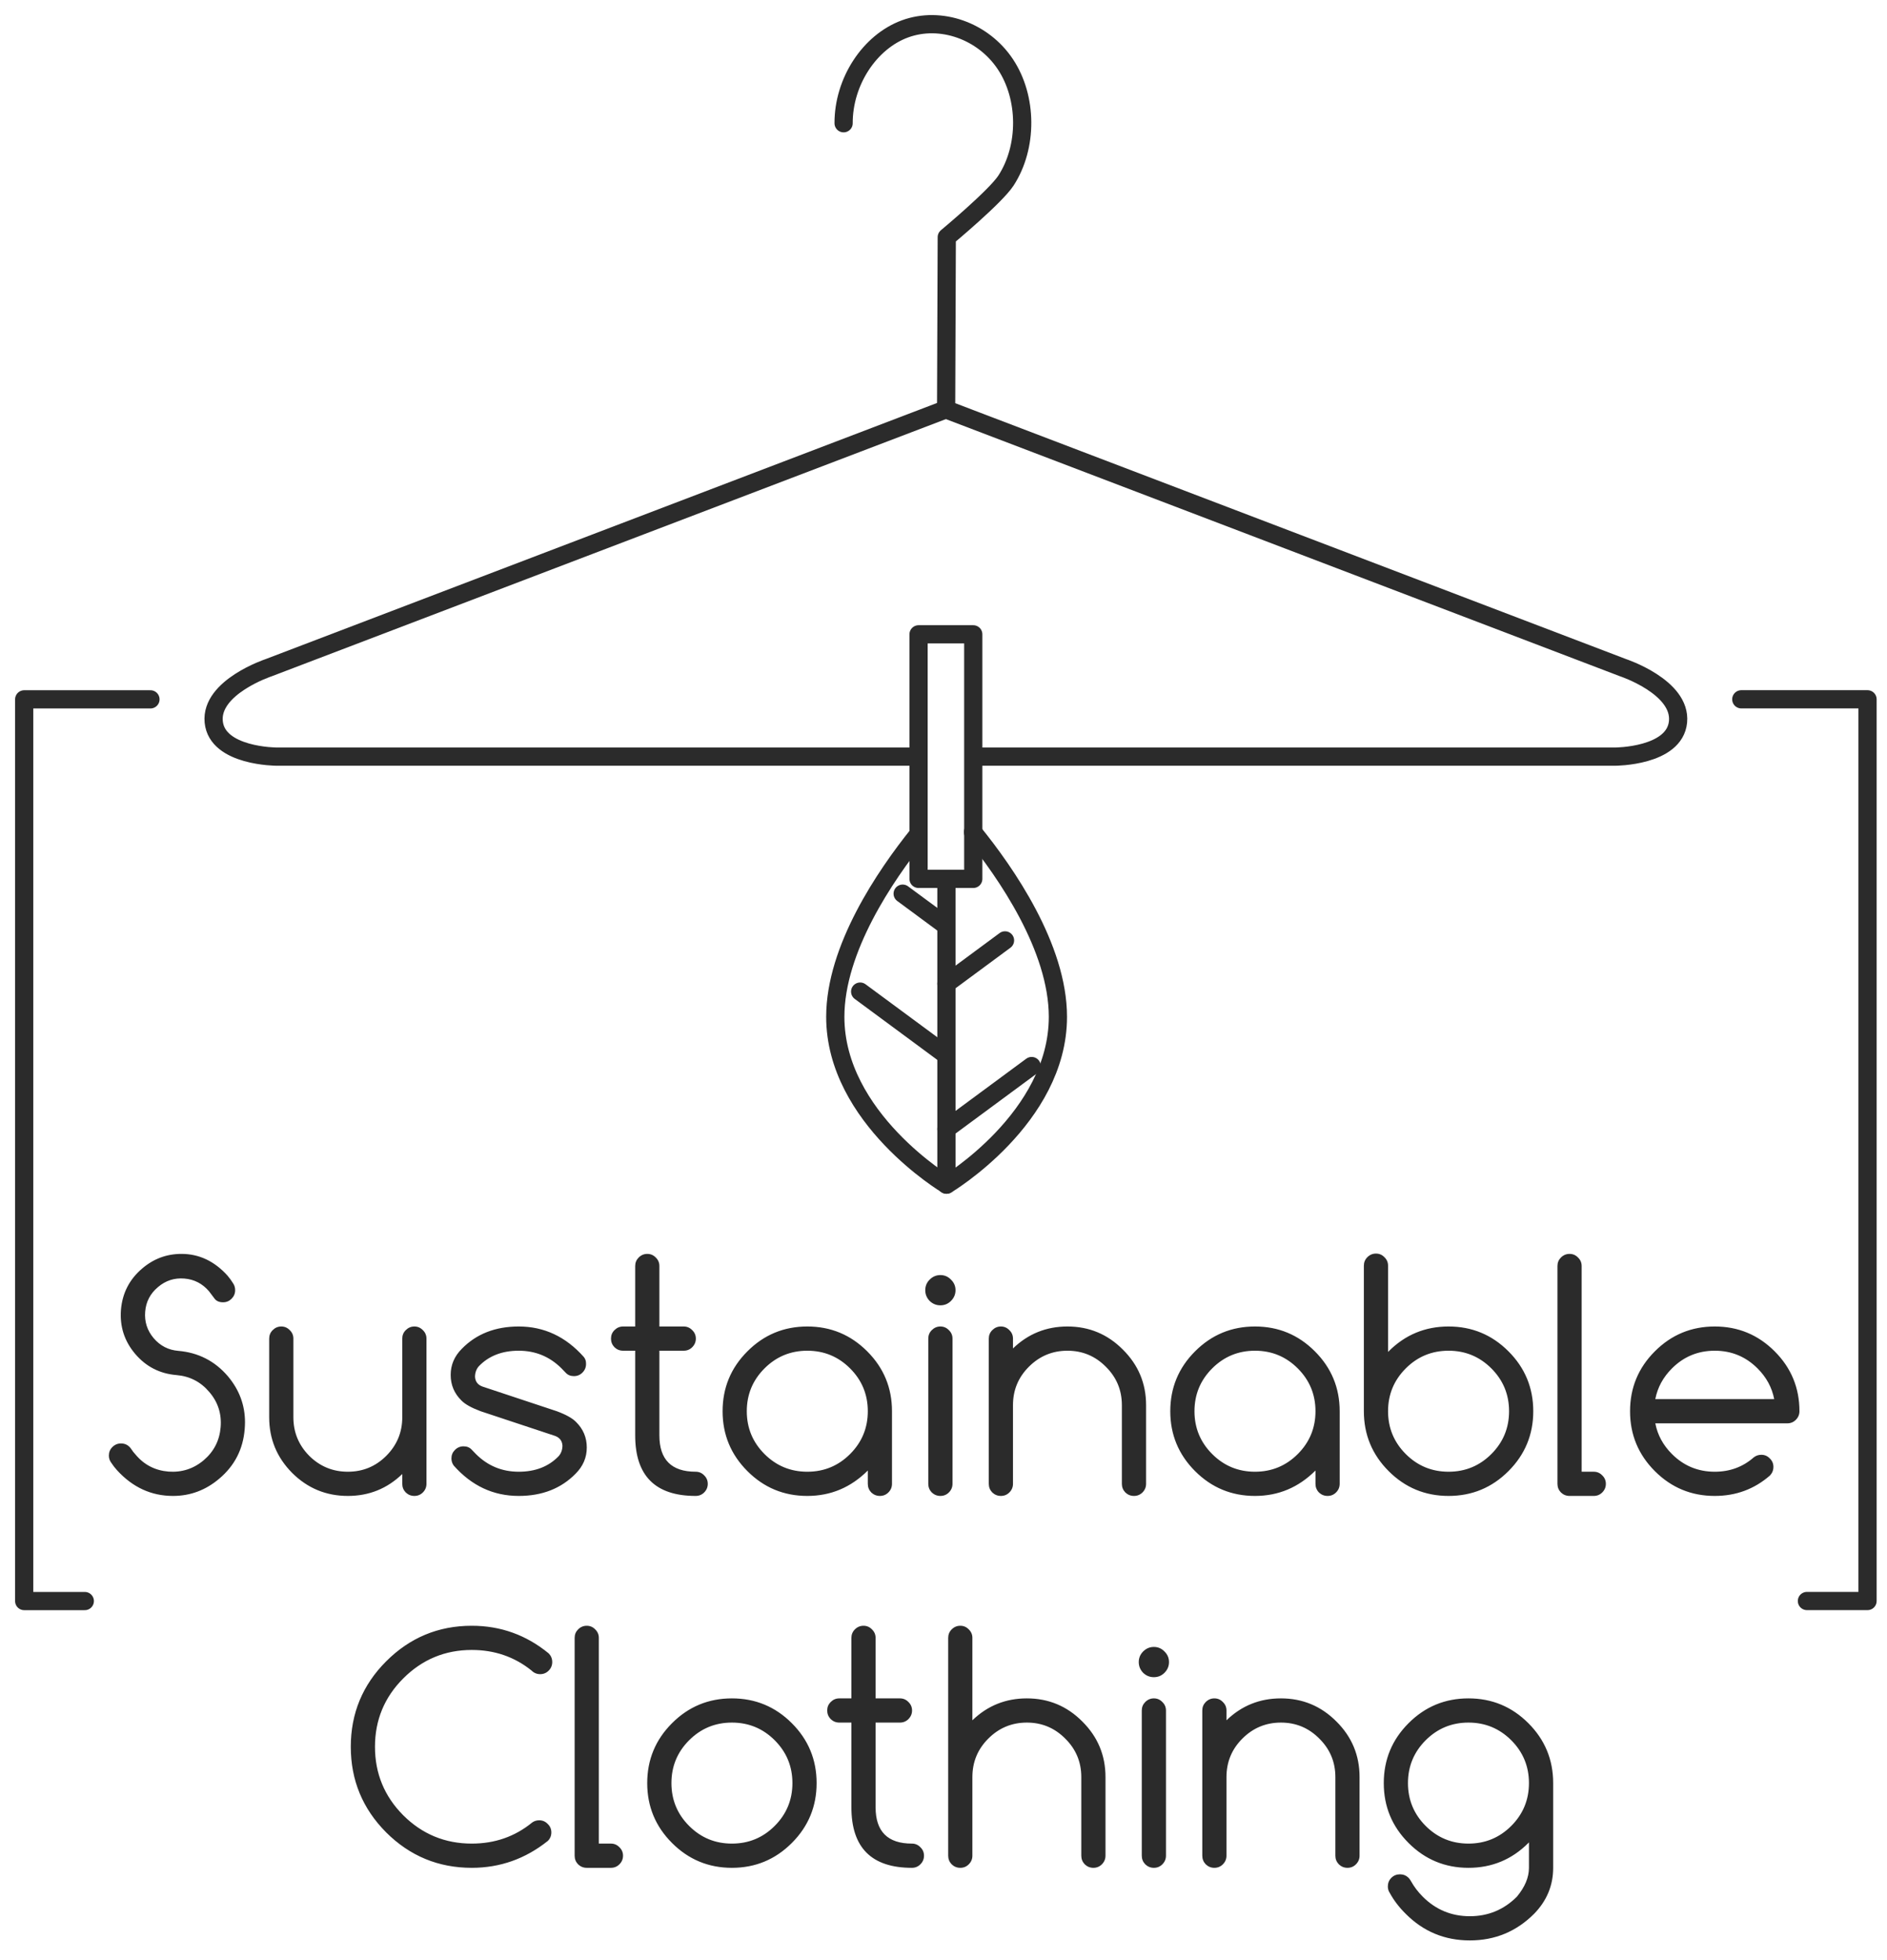 <?xml version="1.0" encoding="UTF-8"?>
<svg xmlns="http://www.w3.org/2000/svg" width="78" height="81" viewBox="0 0 78 81" fill="none">
  <path d="M40.287 31.267H66.755C66.755 31.267 69.224 31.267 69.362 29.828C69.501 28.388 67.088 27.591 67.088 27.591L39.108 16.92L39.135 9.802C39.135 9.802 41.148 8.13 41.583 7.461C42.486 6.069 42.475 4.034 41.557 2.654C40.639 1.274 38.885 0.655 37.412 1.192C35.94 1.729 34.865 3.381 34.871 5.093" stroke="#2B2B2B" stroke-width="0.753" stroke-miterlimit="10" stroke-linecap="round" stroke-linejoin="round"></path>
  <path d="M39.089 16.92L11.108 27.591C11.108 27.591 8.695 28.388 8.834 29.828C8.972 31.267 11.441 31.267 11.441 31.267H37.963" stroke="#2B2B2B" stroke-width="0.753" stroke-miterlimit="10" stroke-linecap="round" stroke-linejoin="round"></path>
  <path d="M40.23 26.213H37.969V36.319H40.23V26.213Z" stroke="#2B2B2B" stroke-width="0.753" stroke-miterlimit="10" stroke-linecap="round" stroke-linejoin="round"></path>
  <path d="M37.957 34.484C36.594 36.18 34.527 39.214 34.527 42.019C34.527 46.205 39.128 48.954 39.128 48.954C39.128 48.954 43.729 46.206 43.729 42.019C43.729 39.158 41.58 36.059 40.219 34.385" stroke="#2B2B2B" stroke-width="0.753" stroke-miterlimit="10" stroke-linecap="round" stroke-linejoin="round"></path>
  <path d="M39.121 36.326V48.956" stroke="#2B2B2B" stroke-width="0.753" stroke-miterlimit="10" stroke-linecap="round" stroke-linejoin="round"></path>
  <path d="M42.644 44.053L39.121 46.653" stroke="#2B2B2B" stroke-width="0.753" stroke-miterlimit="10" stroke-linecap="round" stroke-linejoin="round"></path>
  <path d="M41.543 38.861L39.121 40.65" stroke="#2B2B2B" stroke-width="0.753" stroke-miterlimit="10" stroke-linecap="round" stroke-linejoin="round"></path>
  <path d="M35.555 40.977L39.077 43.577" stroke="#2B2B2B" stroke-width="0.753" stroke-miterlimit="10" stroke-linecap="round" stroke-linejoin="round"></path>
  <path d="M37.312 36.93L39.074 38.23" stroke="#2B2B2B" stroke-width="0.753" stroke-miterlimit="10" stroke-linecap="round" stroke-linejoin="round"></path>
  <path d="M4.6 60.449C4.533 60.362 4.5 60.262 4.5 60.149C4.5 60.012 4.548 59.895 4.644 59.799C4.744 59.699 4.863 59.649 5 59.649C5.179 59.649 5.321 59.726 5.425 59.88C5.475 59.959 5.534 60.035 5.6 60.105C5.955 60.531 6.409 60.766 6.963 60.812C7.513 60.853 7.999 60.697 8.42 60.343C8.841 59.985 9.074 59.53 9.12 58.98C9.166 58.426 9.01 57.94 8.651 57.523C8.297 57.103 7.843 56.869 7.288 56.823C6.601 56.765 6.034 56.473 5.588 55.948C5.142 55.423 4.946 54.815 5 54.123C5.059 53.435 5.35 52.868 5.875 52.422C6.346 52.018 6.888 51.816 7.501 51.816C8.226 51.816 8.86 52.114 9.401 52.71C9.493 52.818 9.574 52.931 9.645 53.047C9.695 53.127 9.72 53.216 9.72 53.316C9.72 53.454 9.67 53.572 9.57 53.672C9.474 53.768 9.358 53.816 9.22 53.816C9.062 53.816 8.945 53.766 8.87 53.666C8.795 53.566 8.718 53.464 8.639 53.36C8.368 53.043 8.028 52.868 7.62 52.835C7.207 52.801 6.842 52.92 6.526 53.191C6.209 53.458 6.034 53.795 6.001 54.204C5.967 54.617 6.084 54.981 6.351 55.298C6.622 55.615 6.961 55.79 7.37 55.823C8.199 55.894 8.883 56.244 9.42 56.873C9.891 57.432 10.127 58.065 10.127 58.774C10.127 58.87 10.122 58.965 10.114 59.061C10.047 59.887 9.699 60.566 9.07 61.099C8.507 61.579 7.868 61.818 7.151 61.818C6.255 61.818 5.484 61.464 4.838 60.756C4.75 60.66 4.671 60.558 4.6 60.449ZM17.628 61.318C17.628 61.456 17.578 61.575 17.479 61.675C17.383 61.77 17.266 61.818 17.128 61.818C16.991 61.818 16.872 61.77 16.772 61.675C16.676 61.575 16.628 61.456 16.628 61.318V60.912C16.003 61.516 15.253 61.818 14.378 61.818C13.482 61.818 12.715 61.502 12.077 60.868C11.444 60.23 11.127 59.464 11.127 58.568V55.317C11.127 55.179 11.175 55.062 11.271 54.967C11.371 54.867 11.489 54.816 11.627 54.816C11.764 54.816 11.881 54.867 11.977 54.967C12.077 55.062 12.127 55.179 12.127 55.317V58.568C12.127 59.188 12.346 59.72 12.784 60.162C13.225 60.599 13.757 60.818 14.378 60.818C14.999 60.818 15.528 60.599 15.966 60.162C16.407 59.72 16.628 59.188 16.628 58.568V55.317C16.628 55.179 16.676 55.062 16.772 54.967C16.872 54.867 16.991 54.816 17.128 54.816C17.266 54.816 17.383 54.867 17.479 54.967C17.578 55.062 17.628 55.179 17.628 55.317V61.318ZM19.867 58.318C19.487 58.176 19.223 58.028 19.073 57.874C18.777 57.582 18.629 57.23 18.629 56.817C18.629 56.404 18.783 56.044 19.091 55.736C19.692 55.123 20.475 54.816 21.442 54.816C22.488 54.816 23.384 55.235 24.13 56.073C24.197 56.152 24.228 56.25 24.224 56.367C24.224 56.505 24.174 56.623 24.074 56.723C23.978 56.819 23.861 56.867 23.724 56.867C23.586 56.867 23.476 56.823 23.392 56.736C23.309 56.648 23.249 56.586 23.211 56.548C22.724 56.061 22.134 55.817 21.442 55.817C20.75 55.817 20.198 56.033 19.785 56.467C19.685 56.588 19.635 56.732 19.635 56.898C19.648 57.094 19.75 57.228 19.942 57.298L23.017 58.318C23.397 58.459 23.661 58.607 23.811 58.761C24.107 59.053 24.255 59.405 24.255 59.818C24.255 60.23 24.101 60.591 23.793 60.899C23.192 61.512 22.409 61.818 21.442 61.818C20.392 61.818 19.496 61.4 18.754 60.562C18.691 60.474 18.66 60.376 18.66 60.268C18.66 60.13 18.708 60.014 18.804 59.918C18.904 59.818 19.023 59.768 19.16 59.768C19.298 59.768 19.408 59.812 19.491 59.899C19.575 59.987 19.635 60.049 19.673 60.087C20.16 60.574 20.75 60.818 21.442 60.818C22.134 60.818 22.686 60.601 23.099 60.168C23.199 60.047 23.249 59.903 23.249 59.737C23.236 59.541 23.134 59.407 22.942 59.337L19.867 58.318ZM28.756 60.818C28.894 60.818 29.011 60.868 29.107 60.968C29.206 61.064 29.256 61.181 29.256 61.318C29.256 61.456 29.206 61.575 29.107 61.675C29.011 61.77 28.894 61.818 28.756 61.818C27.089 61.818 26.256 60.985 26.256 59.318V55.817H25.756C25.618 55.817 25.499 55.769 25.399 55.673C25.303 55.573 25.256 55.454 25.256 55.317C25.256 55.179 25.303 55.062 25.399 54.967C25.499 54.867 25.618 54.816 25.756 54.816H26.256V52.316C26.256 52.178 26.304 52.062 26.4 51.966C26.5 51.866 26.618 51.816 26.756 51.816C26.893 51.816 27.01 51.866 27.106 51.966C27.206 52.062 27.256 52.178 27.256 52.316V54.816H28.262C28.4 54.816 28.517 54.867 28.613 54.967C28.713 55.062 28.763 55.179 28.763 55.317C28.763 55.454 28.713 55.573 28.613 55.673C28.517 55.769 28.4 55.817 28.262 55.817H27.256V59.318C27.256 60.318 27.756 60.818 28.756 60.818ZM33.37 55.817C32.678 55.817 32.089 56.061 31.601 56.548C31.113 57.036 30.869 57.626 30.869 58.318C30.869 59.009 31.113 59.599 31.601 60.087C32.089 60.574 32.678 60.818 33.37 60.818C34.062 60.818 34.652 60.574 35.139 60.087C35.627 59.599 35.871 59.009 35.871 58.318C35.871 57.626 35.627 57.036 35.139 56.548C34.652 56.061 34.062 55.817 33.37 55.817ZM35.871 60.768C35.171 61.468 34.337 61.818 33.37 61.818C32.403 61.818 31.578 61.477 30.895 60.793C30.211 60.11 29.869 59.284 29.869 58.318C29.869 57.35 30.211 56.525 30.895 55.842C31.578 55.158 32.403 54.816 33.37 54.816C34.337 54.816 35.162 55.158 35.846 55.842C36.529 56.525 36.871 57.35 36.871 58.318V61.318C36.871 61.456 36.821 61.575 36.721 61.675C36.625 61.77 36.508 61.818 36.371 61.818C36.233 61.818 36.115 61.77 36.014 61.675C35.919 61.575 35.871 61.456 35.871 61.318V60.768ZM39.497 53.316C39.497 53.487 39.434 53.635 39.309 53.76C39.188 53.881 39.042 53.941 38.871 53.941C38.701 53.941 38.553 53.881 38.428 53.76C38.307 53.635 38.246 53.487 38.246 53.316C38.246 53.145 38.307 52.999 38.428 52.879C38.553 52.754 38.701 52.691 38.871 52.691C39.042 52.691 39.188 52.754 39.309 52.879C39.434 52.999 39.497 53.145 39.497 53.316ZM38.371 55.317C38.371 55.179 38.419 55.062 38.515 54.967C38.615 54.867 38.734 54.816 38.871 54.816C39.009 54.816 39.126 54.867 39.222 54.967C39.322 55.062 39.372 55.179 39.372 55.317V61.318C39.372 61.456 39.322 61.575 39.222 61.675C39.126 61.77 39.009 61.818 38.871 61.818C38.734 61.818 38.615 61.77 38.515 61.675C38.419 61.575 38.371 61.456 38.371 61.318V55.317ZM40.872 55.317C40.872 55.179 40.92 55.062 41.016 54.967C41.116 54.867 41.235 54.816 41.372 54.816C41.51 54.816 41.626 54.867 41.722 54.967C41.822 55.062 41.872 55.179 41.872 55.317V55.723C42.498 55.119 43.248 54.816 44.123 54.816C45.019 54.816 45.784 55.135 46.417 55.773C47.055 56.407 47.374 57.171 47.374 58.067V61.318C47.374 61.456 47.324 61.575 47.224 61.675C47.128 61.77 47.011 61.818 46.874 61.818C46.736 61.818 46.617 61.77 46.517 61.675C46.421 61.575 46.373 61.456 46.373 61.318V58.067C46.373 57.446 46.153 56.917 45.711 56.48C45.273 56.038 44.744 55.817 44.123 55.817C43.502 55.817 42.971 56.038 42.529 56.48C42.091 56.917 41.872 57.446 41.872 58.067V61.318C41.872 61.456 41.822 61.575 41.722 61.675C41.626 61.77 41.51 61.818 41.372 61.818C41.235 61.818 41.116 61.77 41.016 61.675C40.92 61.575 40.872 61.456 40.872 61.318V55.317ZM51.875 55.817C51.183 55.817 50.593 56.061 50.106 56.548C49.618 57.036 49.374 57.626 49.374 58.318C49.374 59.009 49.618 59.599 50.106 60.087C50.593 60.574 51.183 60.818 51.875 60.818C52.567 60.818 53.157 60.574 53.644 60.087C54.132 59.599 54.376 59.009 54.376 58.318C54.376 57.626 54.132 57.036 53.644 56.548C53.157 56.061 52.567 55.817 51.875 55.817ZM54.376 60.768C53.675 61.468 52.842 61.818 51.875 61.818C50.908 61.818 50.083 61.477 49.399 60.793C48.716 60.11 48.374 59.284 48.374 58.318C48.374 57.35 48.716 56.525 49.399 55.842C50.083 55.158 50.908 54.816 51.875 54.816C52.842 54.816 53.667 55.158 54.35 55.842C55.034 56.525 55.376 57.35 55.376 58.318V61.318C55.376 61.456 55.326 61.575 55.226 61.675C55.13 61.77 55.013 61.818 54.876 61.818C54.738 61.818 54.619 61.77 54.519 61.675C54.423 61.575 54.376 61.456 54.376 61.318V60.768ZM59.877 60.818C60.569 60.818 61.159 60.574 61.646 60.087C62.134 59.599 62.378 59.009 62.378 58.318C62.378 57.626 62.134 57.036 61.646 56.548C61.159 56.061 60.569 55.817 59.877 55.817C59.185 55.817 58.595 56.061 58.108 56.548C57.62 57.036 57.376 57.626 57.376 58.318C57.376 59.009 57.62 59.599 58.108 60.087C58.595 60.574 59.185 60.818 59.877 60.818ZM57.376 55.867C57.385 55.858 57.393 55.85 57.401 55.842C58.085 55.158 58.91 54.816 59.877 54.816C60.844 54.816 61.669 55.158 62.353 55.842C63.036 56.525 63.378 57.35 63.378 58.318C63.378 59.284 63.036 60.11 62.353 60.793C61.669 61.477 60.844 61.818 59.877 61.818C58.91 61.818 58.085 61.477 57.401 60.793C56.718 60.11 56.376 59.284 56.376 58.318V52.303C56.376 52.166 56.424 52.049 56.52 51.953C56.62 51.853 56.739 51.803 56.876 51.803C57.014 51.803 57.13 51.853 57.226 51.953C57.326 52.049 57.376 52.166 57.376 52.303V55.867ZM64.378 52.316C64.378 52.178 64.426 52.062 64.522 51.966C64.622 51.866 64.741 51.816 64.878 51.816C65.016 51.816 65.132 51.866 65.228 51.966C65.328 52.062 65.378 52.178 65.378 52.316V60.818H65.879C66.016 60.818 66.133 60.868 66.229 60.968C66.329 61.064 66.379 61.181 66.379 61.318C66.379 61.456 66.329 61.575 66.229 61.675C66.133 61.77 66.016 61.818 65.879 61.818H64.878C64.741 61.818 64.622 61.77 64.522 61.675C64.426 61.575 64.378 61.456 64.378 61.318V52.316ZM73.337 57.817C73.245 57.338 73.016 56.915 72.649 56.548C72.161 56.061 71.572 55.817 70.88 55.817C70.188 55.817 69.598 56.061 69.111 56.548C68.744 56.915 68.515 57.338 68.423 57.817H73.337ZM72.805 60.118C72.943 60.118 73.06 60.168 73.155 60.268C73.255 60.364 73.305 60.48 73.305 60.618C73.305 60.756 73.257 60.874 73.162 60.974C72.516 61.537 71.755 61.818 70.88 61.818C69.913 61.818 69.088 61.477 68.404 60.793C67.721 60.11 67.379 59.284 67.379 58.318C67.379 57.35 67.721 56.525 68.404 55.842C69.088 55.158 69.913 54.816 70.88 54.816C71.847 54.816 72.672 55.158 73.356 55.842C74.039 56.525 74.381 57.35 74.381 58.318C74.381 58.455 74.331 58.574 74.231 58.674C74.135 58.77 74.018 58.818 73.881 58.818H68.423C68.515 59.297 68.744 59.72 69.111 60.087C69.598 60.574 70.188 60.818 70.88 60.818C71.505 60.818 72.043 60.62 72.493 60.224C72.584 60.153 72.689 60.118 72.805 60.118Z" fill="#2B2B2B"></path>
  <path d="M22.29 75.222C22.427 75.222 22.544 75.273 22.64 75.373C22.74 75.468 22.79 75.585 22.79 75.723C22.79 75.86 22.742 75.977 22.646 76.073C21.717 76.815 20.668 77.186 19.501 77.186C18.122 77.186 16.942 76.698 15.963 75.723C14.988 74.743 14.5 73.564 14.5 72.184C14.5 70.805 14.988 69.627 15.963 68.652C16.942 67.673 18.122 67.183 19.501 67.183C20.693 67.183 21.754 67.564 22.683 68.327C22.779 68.427 22.827 68.546 22.827 68.683C22.827 68.821 22.777 68.94 22.677 69.04C22.581 69.135 22.465 69.183 22.327 69.183C22.19 69.183 22.071 69.133 21.971 69.033C21.267 68.467 20.443 68.183 19.501 68.183C18.397 68.183 17.453 68.575 16.669 69.359C15.89 70.138 15.5 71.08 15.5 72.184C15.5 73.289 15.89 74.233 16.669 75.016C17.453 75.796 18.397 76.185 19.501 76.185C20.456 76.185 21.289 75.894 22.002 75.31C22.085 75.252 22.181 75.222 22.29 75.222ZM23.753 67.683C23.753 67.546 23.8 67.429 23.896 67.333C23.996 67.233 24.115 67.183 24.253 67.183C24.39 67.183 24.507 67.233 24.603 67.333C24.703 67.429 24.753 67.546 24.753 67.683V76.185H25.253C25.39 76.185 25.507 76.235 25.603 76.335C25.703 76.431 25.753 76.548 25.753 76.685C25.753 76.823 25.703 76.942 25.603 77.042C25.507 77.138 25.39 77.186 25.253 77.186H24.253C24.115 77.186 23.996 77.138 23.896 77.042C23.8 76.942 23.753 76.823 23.753 76.685V67.683ZM33.755 73.685C33.755 74.652 33.413 75.477 32.73 76.16C32.046 76.844 31.221 77.186 30.254 77.186C29.287 77.186 28.462 76.844 27.779 76.16C27.095 75.477 26.753 74.652 26.753 73.685C26.753 72.718 27.095 71.892 27.779 71.209C28.462 70.525 29.287 70.184 30.254 70.184C31.221 70.184 32.046 70.525 32.73 71.209C33.413 71.892 33.755 72.718 33.755 73.685ZM30.254 71.184C29.562 71.184 28.973 71.428 28.485 71.915C27.997 72.403 27.754 72.993 27.754 73.685C27.754 74.376 27.997 74.966 28.485 75.454C28.973 75.942 29.562 76.185 30.254 76.185C30.946 76.185 31.536 75.942 32.023 75.454C32.511 74.966 32.755 74.376 32.755 73.685C32.755 72.993 32.511 72.403 32.023 71.915C31.536 71.428 30.946 71.184 30.254 71.184ZM37.694 76.185C37.831 76.185 37.948 76.235 38.044 76.335C38.144 76.431 38.194 76.548 38.194 76.685C38.194 76.823 38.144 76.942 38.044 77.042C37.948 77.138 37.831 77.186 37.694 77.186C36.026 77.186 35.193 76.352 35.193 74.685V71.184H34.693C34.555 71.184 34.437 71.136 34.337 71.04C34.241 70.94 34.193 70.821 34.193 70.684C34.193 70.546 34.241 70.43 34.337 70.334C34.437 70.234 34.555 70.184 34.693 70.184H35.193V67.683C35.193 67.546 35.241 67.429 35.337 67.333C35.437 67.233 35.556 67.183 35.693 67.183C35.831 67.183 35.947 67.233 36.043 67.333C36.143 67.429 36.193 67.546 36.193 67.683V70.184H37.2C37.337 70.184 37.454 70.234 37.55 70.334C37.65 70.43 37.7 70.546 37.7 70.684C37.7 70.821 37.65 70.94 37.55 71.04C37.454 71.136 37.337 71.184 37.2 71.184H36.193V74.685C36.193 75.685 36.693 76.185 37.694 76.185ZM39.194 67.683C39.194 67.546 39.242 67.429 39.338 67.333C39.438 67.233 39.557 67.183 39.694 67.183C39.832 67.183 39.948 67.233 40.044 67.333C40.144 67.429 40.194 67.546 40.194 67.683V71.09C40.819 70.486 41.57 70.184 42.445 70.184C43.341 70.184 44.106 70.503 44.739 71.14C45.377 71.774 45.696 72.538 45.696 73.435V76.685C45.696 76.823 45.646 76.942 45.546 77.042C45.45 77.138 45.333 77.186 45.196 77.186C45.058 77.186 44.939 77.138 44.839 77.042C44.743 76.942 44.696 76.823 44.696 76.685V73.435C44.696 72.814 44.475 72.284 44.033 71.847C43.595 71.405 43.066 71.184 42.445 71.184C41.824 71.184 41.292 71.405 40.851 71.847C40.413 72.284 40.194 72.814 40.194 73.435V76.685C40.194 76.823 40.144 76.942 40.044 77.042C39.948 77.138 39.832 77.186 39.694 77.186C39.557 77.186 39.438 77.138 39.338 77.042C39.242 76.942 39.194 76.823 39.194 76.685V67.683ZM48.321 68.683C48.321 68.854 48.259 69.002 48.134 69.127C48.013 69.248 47.867 69.308 47.696 69.308C47.525 69.308 47.377 69.248 47.252 69.127C47.132 69.002 47.071 68.854 47.071 68.683C47.071 68.513 47.132 68.367 47.252 68.246C47.377 68.121 47.525 68.058 47.696 68.058C47.867 68.058 48.013 68.121 48.134 68.246C48.259 68.367 48.321 68.513 48.321 68.683ZM47.196 70.684C47.196 70.546 47.244 70.43 47.34 70.334C47.44 70.234 47.559 70.184 47.696 70.184C47.834 70.184 47.95 70.234 48.046 70.334C48.146 70.43 48.196 70.546 48.196 70.684V76.685C48.196 76.823 48.146 76.942 48.046 77.042C47.95 77.138 47.834 77.186 47.696 77.186C47.559 77.186 47.44 77.138 47.34 77.042C47.244 76.942 47.196 76.823 47.196 76.685V70.684ZM49.697 70.684C49.697 70.546 49.745 70.43 49.84 70.334C49.941 70.234 50.059 70.184 50.197 70.184C50.334 70.184 50.451 70.234 50.547 70.334C50.647 70.43 50.697 70.546 50.697 70.684V71.09C51.322 70.486 52.072 70.184 52.948 70.184C53.844 70.184 54.608 70.503 55.242 71.14C55.88 71.774 56.198 72.538 56.198 73.435V76.685C56.198 76.823 56.148 76.942 56.048 77.042C55.953 77.138 55.836 77.186 55.698 77.186C55.561 77.186 55.442 77.138 55.342 77.042C55.246 76.942 55.198 76.823 55.198 76.685V73.435C55.198 72.814 54.977 72.284 54.535 71.847C54.098 71.405 53.569 71.184 52.948 71.184C52.327 71.184 51.795 71.405 51.353 71.847C50.916 72.284 50.697 72.814 50.697 73.435V76.685C50.697 76.823 50.647 76.942 50.547 77.042C50.451 77.138 50.334 77.186 50.197 77.186C50.059 77.186 49.941 77.138 49.84 77.042C49.745 76.942 49.697 76.823 49.697 76.685V70.684ZM60.7 71.184C60.008 71.184 59.418 71.428 58.93 71.915C58.443 72.403 58.199 72.993 58.199 73.685C58.199 74.376 58.443 74.966 58.93 75.454C59.418 75.942 60.008 76.185 60.7 76.185C61.391 76.185 61.981 75.942 62.469 75.454C62.956 74.966 63.2 74.376 63.2 73.685C63.2 72.993 62.956 72.403 62.469 71.915C61.981 71.428 61.391 71.184 60.7 71.184ZM63.2 76.135C63.192 76.144 63.184 76.152 63.175 76.16C62.492 76.844 61.666 77.186 60.7 77.186C59.733 77.186 58.907 76.844 58.224 76.16C57.54 75.477 57.199 74.652 57.199 73.685C57.199 72.718 57.54 71.892 58.224 71.209C58.907 70.525 59.733 70.184 60.7 70.184C61.666 70.184 62.492 70.525 63.175 71.209C63.859 71.892 64.201 72.718 64.201 73.685V77.186C64.201 77.915 63.938 78.548 63.413 79.086C62.679 79.82 61.794 80.186 60.756 80.186C59.718 80.186 58.834 79.82 58.105 79.086C57.834 78.819 57.613 78.53 57.443 78.217C57.392 78.142 57.367 78.055 57.367 77.954C57.367 77.817 57.415 77.698 57.511 77.598C57.611 77.502 57.73 77.454 57.868 77.454C58.005 77.454 58.124 77.502 58.224 77.598C58.266 77.644 58.301 77.694 58.33 77.748C58.455 77.973 58.616 78.184 58.812 78.38C59.349 78.917 59.997 79.186 60.756 79.186C61.514 79.186 62.163 78.917 62.7 78.38C63.033 77.98 63.2 77.582 63.2 77.186V76.135Z" fill="#2B2B2B"></path>
  <path d="M71.977 28.898H77.195V66.16H74.69" stroke="#2B2B2B" stroke-width="0.753" stroke-miterlimit="10" stroke-linecap="round" stroke-linejoin="round"></path>
  <path d="M6.219 28.9H1V66.162H3.505" stroke="#2B2B2B" stroke-width="0.753" stroke-miterlimit="10" stroke-linecap="round" stroke-linejoin="round"></path>
</svg>
